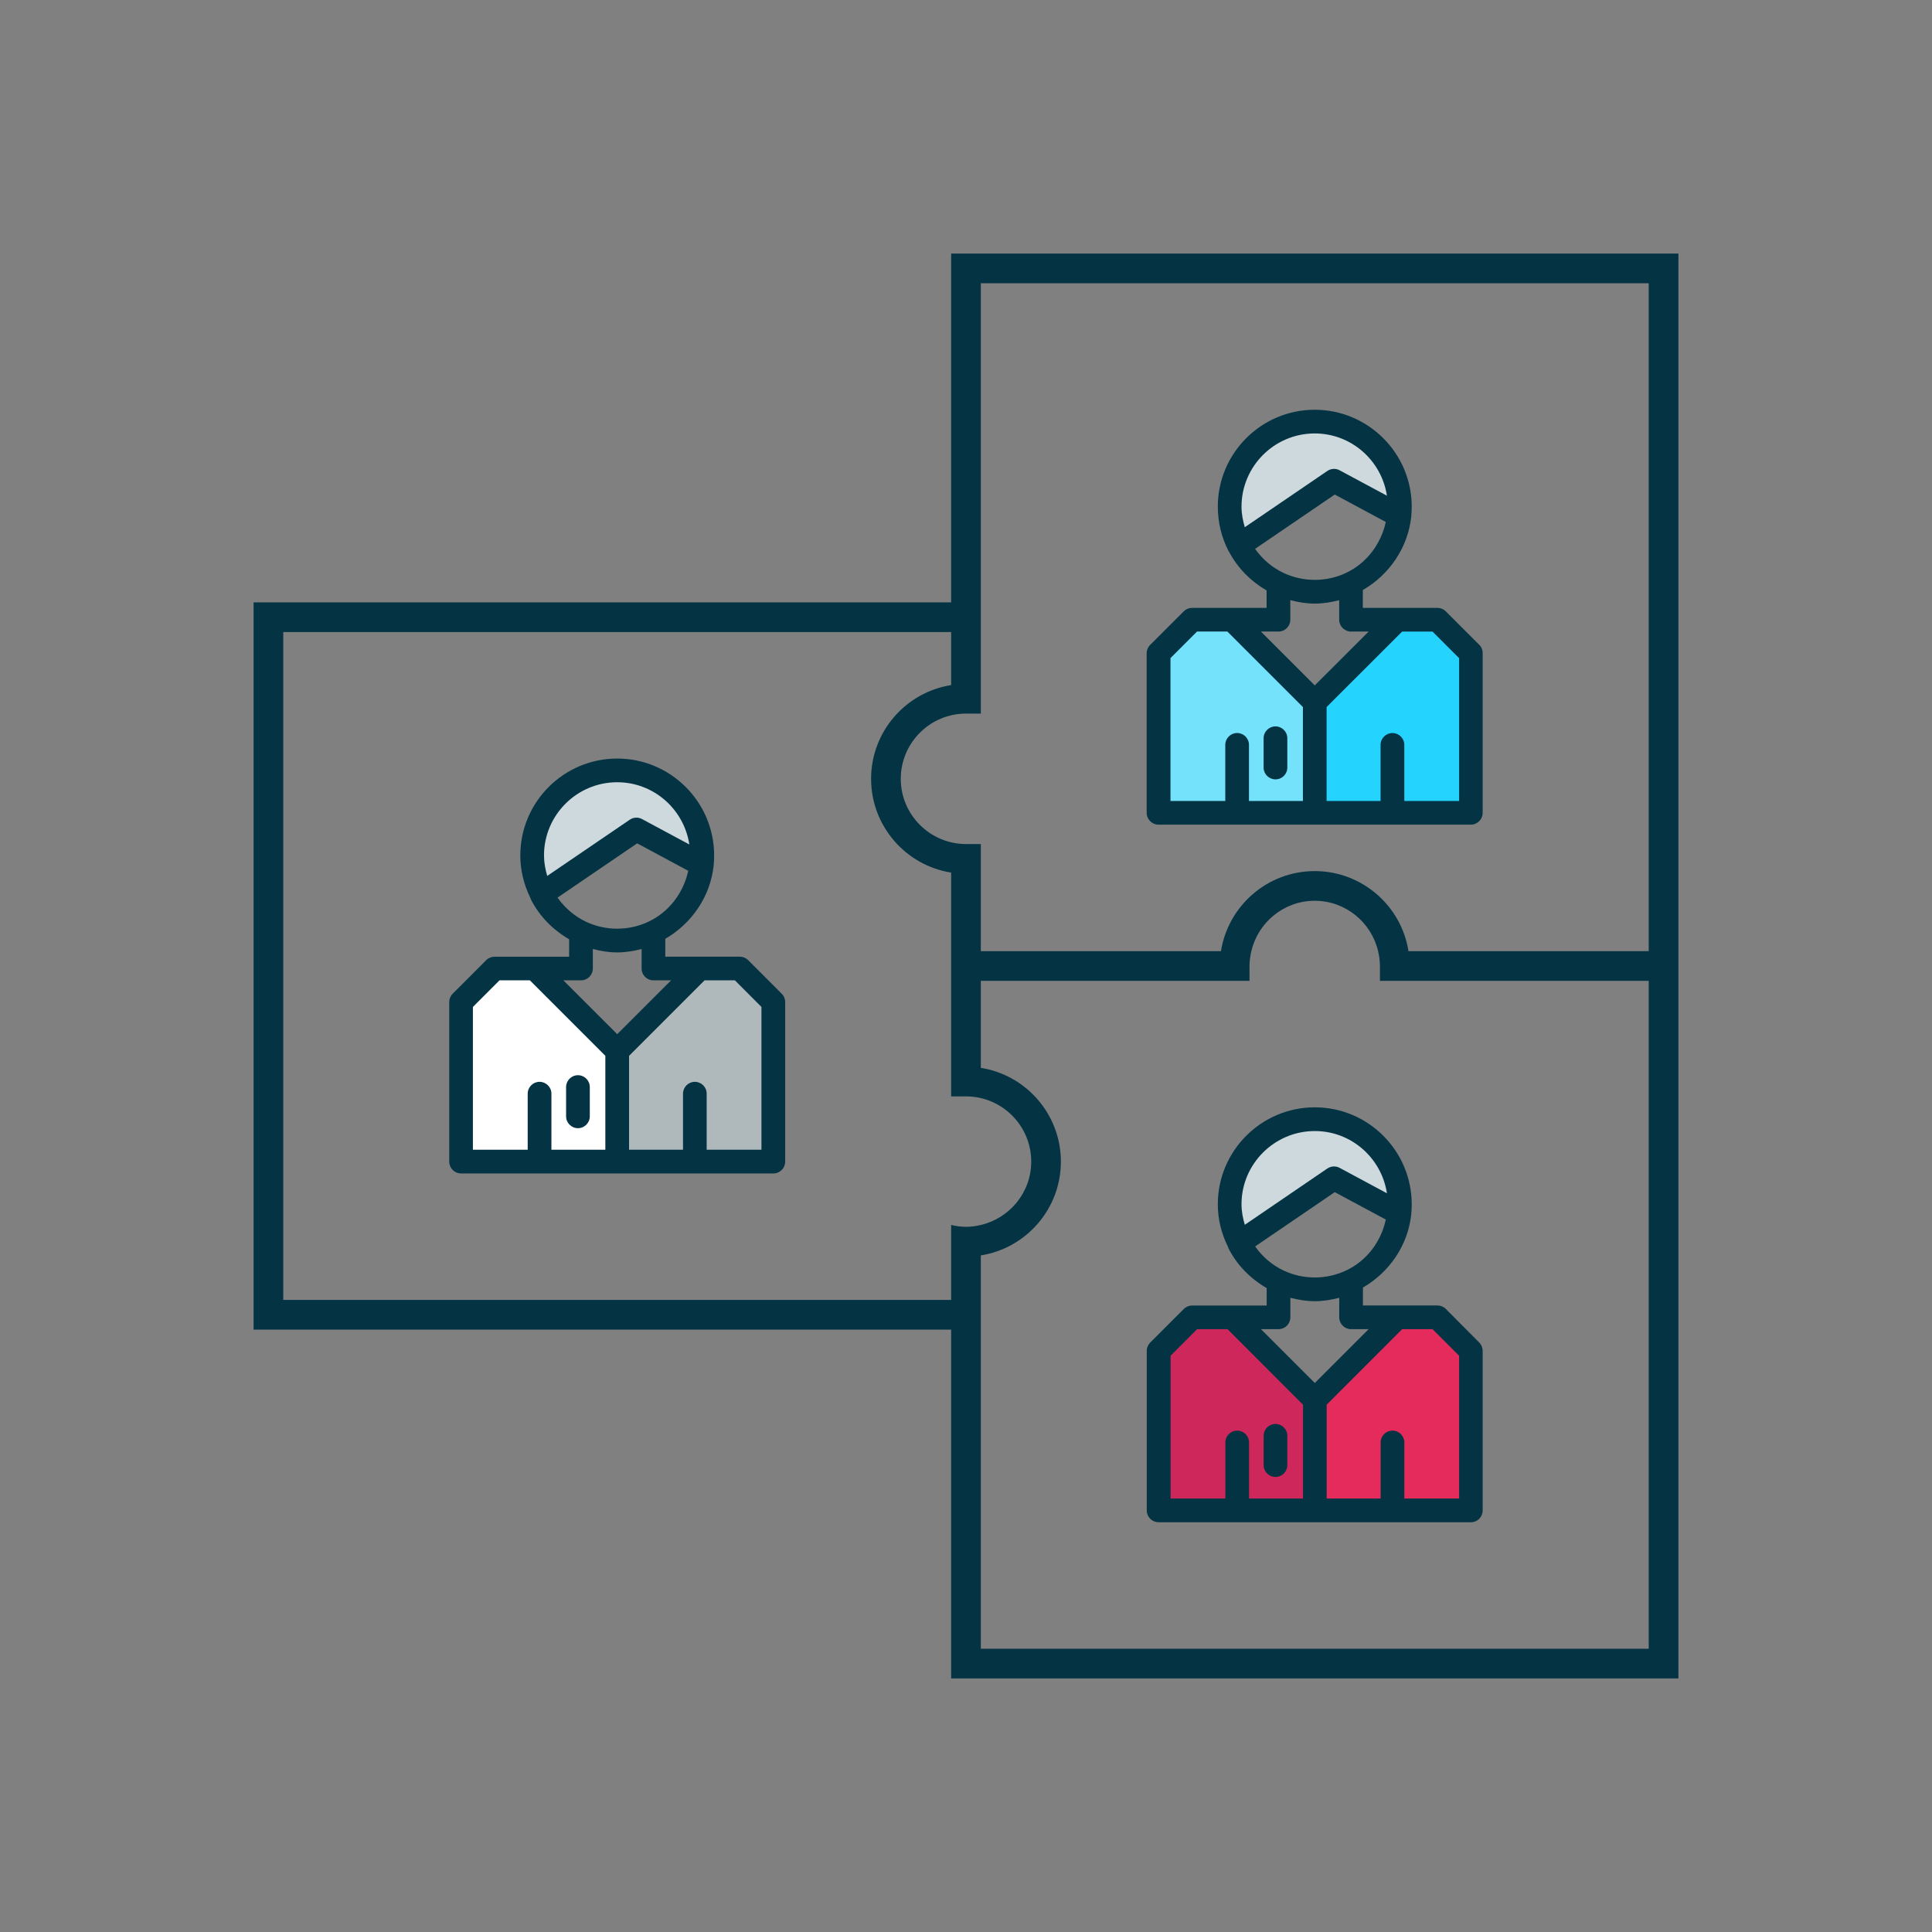 <?xml version="1.0" encoding="utf-8"?>
<!-- Generator: Adobe Illustrator 16.0.0, SVG Export Plug-In . SVG Version: 6.00 Build 0)  -->
<!DOCTYPE svg PUBLIC "-//W3C//DTD SVG 1.1//EN" "http://www.w3.org/Graphics/SVG/1.1/DTD/svg11.dtd">
<svg version="1.1" id="Capa_1" xmlns="http://www.w3.org/2000/svg" xmlns:xlink="http://www.w3.org/1999/xlink" x="0px" y="0px"
	 width="80px" height="80px" viewBox="0 0 80 80" enable-background="new 0 0 80 80" xml:space="preserve">
<rect x="0" y="0" width="80" height="80" fill="#808080" stroke="none"/>
<g>
	<g>
		<polygon fill="#25D3FF" points="57.658,33.657 54.44,33.657 54.44,29.076 57.857,25.661 59.521,25.661 60.909,27.05 
			60.909,33.657 		"/>
	</g>
	<g>
		<path fill="#CED9DD" d="M57.965,20.98c0,0.126-0.009,0.254-0.02,0.379l-2.704-1.455l-3.935,2.681
			c-0.249-0.481-0.389-1.028-0.389-1.605c0-1.945,1.576-3.522,3.522-3.522C56.388,17.458,57.965,19.035,57.965,20.98z"/>
	</g>
	<g>
		<path fill="#75E2FC" d="M51.226,33.657h-1.663h-1.586V27.05l1.388-1.389c0.51,0,1.103,0,1.662,0l3.414,3.415v4.581H51.226z"/>
	</g>
	<g>
		<polygon fill="#E42B5C" points="57.658,62.542 54.444,62.542 54.444,57.961 57.857,54.546 59.521,54.546 60.909,55.935 
			60.909,62.542 		"/>
	</g>
	<g>
		<path fill="#CED9DD" d="M57.965,49.866c0,0.129-0.006,0.253-0.02,0.379l-2.704-1.455l-3.932,2.681
			c-0.249-0.48-0.389-1.024-0.389-1.604c0-1.946,1.577-3.523,3.523-3.523C56.388,46.343,57.965,47.92,57.965,49.866z"/>
	</g>
	<g>
		<path fill="#CD275B" d="M51.229,62.542h-3.251v-6.607l1.389-1.389c0.511,0,1.104,0,1.664,0l3.413,3.415v4.581H51.229z"/>
	</g>
	<g>
		<polygon fill="#AFB9BC" points="28.773,48.1 25.557,48.1 25.557,43.519 28.971,40.104 30.634,40.104 32.021,41.492 32.021,48.1 
			30.438,48.1 		"/>
	</g>
	<g>
		<path fill="#CED9DD" d="M29.082,35.423c0,0.127-0.008,0.255-0.021,0.379l-2.707-1.454l-3.932,2.679
			c-0.247-0.481-0.386-1.026-0.386-1.604c0-1.945,1.577-3.522,3.521-3.522C27.505,31.9,29.082,33.478,29.082,35.423z"/>
	</g>
	<g>
		<path fill="#FFFFFF" d="M22.341,48.1h-3.249v-6.607l1.388-1.388c0.51,0,1.106,0,1.663,0l3.414,3.415V48.1H22.341z"/>
	</g>
	<g>
		<path fill="#043344" d="M61.256,26.703l-1.389-1.388c-0.091-0.092-0.219-0.144-0.347-0.144h-1.663h-0.001h-1.424v-0.739
			c1.098-0.636,1.863-1.751,2.003-3.025c0.013-0.149,0.021-0.292,0.021-0.427c0-2.213-1.804-4.013-4.017-4.013
			c-2.211,0-4.012,1.799-4.012,4.013c0,0.637,0.152,1.269,0.44,1.829c0.009,0.016,0.02,0.029,0.027,0.045
			c0.003,0.002,0.003,0.005,0.004,0.008c0.001,0.001,0.003,0.002,0.004,0.003c0.353,0.664,0.896,1.21,1.545,1.583v0.723h-1.423
			h-0.001h-1.661c-0.131,0-0.255,0.052-0.347,0.144l-1.388,1.388c-0.093,0.091-0.146,0.216-0.146,0.347v6.607
			c0,0.271,0.221,0.49,0.492,0.49h12.933c0.269,0,0.488-0.22,0.488-0.49V27.05C61.397,26.919,61.347,26.794,61.256,26.703z
			 M54.44,17.948c1.518,0,2.768,1.122,2.99,2.578l-1.959-1.052c-0.161-0.087-0.356-0.077-0.508,0.027l-3.419,2.33
			c-0.08-0.276-0.136-0.561-0.136-0.85C51.409,19.308,52.77,17.948,54.44,17.948z M51.97,22.727l3.3-2.249l2.113,1.136
			c-0.199,0.912-0.795,1.708-1.647,2.109c-0.809,0.383-1.774,0.385-2.588,0C52.676,23.501,52.271,23.153,51.97,22.727z
			 M52.941,26.151c0.269,0,0.488-0.22,0.488-0.49v-0.81c0.329,0.086,0.665,0.143,1.011,0.143c0.347,0,0.685-0.056,1.013-0.142v0.809
			c0,0.271,0.22,0.49,0.491,0.49h0.729l-2.232,2.23l-2.23-2.23H52.941z M48.466,27.252l1.101-1.101h1.256l3.128,3.127v3.888h-2.234
			v-2.323c0-0.271-0.22-0.491-0.49-0.491c-0.271,0-0.491,0.22-0.491,0.491v2.323h-2.269V27.252z M60.418,33.167H58.15v-2.323
			c0-0.271-0.221-0.491-0.492-0.491s-0.492,0.22-0.492,0.491v2.323h-2.234v-3.889l3.129-3.126h1.256l1.102,1.101V33.167z"/>
		<path fill="#043344" d="M52.815,32.272c0.271,0,0.49-0.218,0.49-0.49v-1.213c0-0.271-0.22-0.491-0.49-0.491
			c-0.271,0-0.492,0.22-0.492,0.491v1.213C52.323,32.054,52.544,32.272,52.815,32.272z"/>
		<path fill="#043344" d="M59.867,54.199c-0.091-0.092-0.216-0.143-0.347-0.143h-3.084v-0.741c1.096-0.635,1.863-1.749,1.999-3.022
			c0.013-0.151,0.021-0.289,0.021-0.427c0-2.213-1.801-4.014-4.013-4.014c-2.215,0-4.016,1.801-4.016,4.014
			c0,0.619,0.146,1.205,0.414,1.747c0.006,0.021,0.014,0.04,0.022,0.059c0.003,0.008,0.004,0.015,0.008,0.021
			c0.349,0.691,0.91,1.258,1.579,1.643v0.722h-3.085c-0.131,0-0.254,0.051-0.346,0.143l-1.39,1.39
			c-0.091,0.092-0.144,0.216-0.144,0.346v6.607c0,0.271,0.219,0.489,0.49,0.489h12.931c0.27,0,0.488-0.219,0.488-0.489v-6.607
			c0-0.13-0.051-0.254-0.142-0.346L59.867,54.199z M54.444,46.834c1.516,0,2.764,1.122,2.986,2.577l-1.958-1.052
			c-0.161-0.088-0.355-0.078-0.509,0.026l-3.418,2.331c-0.081-0.273-0.137-0.556-0.137-0.851
			C51.409,48.195,52.771,46.834,54.444,46.834z M51.973,51.612l3.297-2.248l2.114,1.136c-0.197,0.913-0.792,1.709-1.648,2.109
			c-0.812,0.385-1.776,0.385-2.585,0C52.676,52.386,52.272,52.04,51.973,51.612z M52.943,55.038c0.271,0,0.488-0.221,0.488-0.492
			v-0.808c0.329,0.085,0.665,0.142,1.013,0.142c0.347,0,0.682-0.057,1.011-0.142v0.808c0,0.271,0.218,0.492,0.489,0.492h0.728
			l-2.228,2.229l-2.229-2.229H52.943z M48.471,56.138l1.099-1.1h1.261l3.124,3.128v3.885h-2.235v-2.323
			c0-0.271-0.221-0.489-0.489-0.489c-0.271,0-0.491,0.219-0.491,0.489v2.323h-2.268V56.138z M60.418,62.051H58.15v-2.323
			c0-0.271-0.221-0.489-0.492-0.489c-0.27,0-0.488,0.219-0.488,0.489v2.323h-2.235v-3.887l3.124-3.126h1.259l1.101,1.1V62.051z"/>
		<path fill="#043344" d="M52.815,61.157c0.271,0,0.49-0.218,0.49-0.488v-1.215c0-0.271-0.22-0.491-0.49-0.491
			c-0.271,0-0.49,0.22-0.49,0.491v1.215C52.325,60.939,52.544,61.157,52.815,61.157z"/>
		<path fill="#043344" d="M30.98,39.757c-0.092-0.092-0.216-0.143-0.346-0.143h-1.662c0,0-0.001,0-0.001,0h-1.423v-0.74
			c1.097-0.635,1.863-1.75,2.002-3.025c0,0,0,0,0-0.001v0c0.014-0.148,0.021-0.292,0.021-0.425c0-2.213-1.8-4.013-4.014-4.013
			s-4.012,1.799-4.012,4.013c0,0.615,0.145,1.2,0.411,1.746c0.006,0.021,0.013,0.039,0.022,0.058
			c0.004,0.008,0.004,0.016,0.009,0.023c0.351,0.689,0.91,1.256,1.579,1.642v0.723h-1.422c0,0-0.001,0-0.002,0H20.48
			c-0.129,0-0.255,0.051-0.347,0.143l-1.387,1.389c-0.092,0.091-0.144,0.216-0.144,0.346V48.1c0,0.271,0.22,0.49,0.49,0.49h12.929
			c0.271,0,0.492-0.22,0.492-0.49v-6.607c0-0.13-0.052-0.255-0.145-0.346L30.98,39.757z M25.557,32.391
			c1.516,0,2.766,1.122,2.987,2.577l-1.958-1.052c-0.161-0.087-0.357-0.077-0.508,0.026l-3.418,2.328
			c-0.081-0.274-0.134-0.555-0.134-0.848C22.526,33.751,23.886,32.391,25.557,32.391z M23.086,37.168l3.298-2.247l2.115,1.137
			c-0.199,0.913-0.796,1.708-1.652,2.109c-0.805,0.383-1.775,0.384-2.582,0C23.793,37.944,23.388,37.595,23.086,37.168z
			 M24.056,40.594c0.271,0,0.492-0.219,0.492-0.49v-0.808c0.327,0.086,0.662,0.141,1.01,0.141c0.347,0,0.683-0.056,1.01-0.141v0.808
			c0,0.271,0.22,0.49,0.49,0.49h0.73l-2.23,2.229l-2.23-2.229H24.056z M19.583,41.695l1.101-1.102h1.256l3.126,3.126v3.888h-2.233
			v-2.32c0-0.271-0.22-0.491-0.492-0.491c-0.271,0-0.49,0.221-0.49,0.491v2.32h-2.269V41.695z M31.531,47.607h-2.269v-2.32
			c0-0.271-0.219-0.491-0.49-0.491c-0.27,0-0.49,0.221-0.49,0.491v2.32h-2.234v-3.887l3.127-3.127h1.255l1.1,1.102V47.607z"/>
		<path fill="#043344" d="M23.931,46.716c0.271,0,0.491-0.22,0.491-0.491v-1.213c0-0.271-0.219-0.49-0.491-0.49
			c-0.27,0-0.49,0.219-0.49,0.49v1.213C23.44,46.496,23.661,46.716,23.931,46.716z"/>
	</g>
	<path fill="#043344" d="M39.385,10.5v14.443H10.5v30.115h28.885V69.5H69.5V40.614v-1.229V10.5H39.385z M11.729,53.828V26.172
		h27.656v2.196c-1.876,0.296-3.315,1.924-3.315,3.882c0,1.958,1.439,3.586,3.315,3.882v3.253v1.229v4.785H40
		c1.489,0,2.701,1.211,2.701,2.7c0,1.277-0.894,2.345-2.087,2.624c-0.198,0.047-0.402,0.077-0.614,0.077s-0.417-0.03-0.615-0.077
		v0.077v3.027H11.729z M68.271,68.271H40.614V55.058v-3.075c1.877-0.296,3.315-1.925,3.315-3.883c0-1.957-1.438-3.586-3.315-3.882
		v-3.604h11.125V40c0-0.212,0.03-0.417,0.077-0.615c0.279-1.192,1.347-2.086,2.624-2.086s2.344,0.894,2.624,2.086
		c0.047,0.198,0.076,0.402,0.076,0.615v0.614h11.13V68.271z M58.322,39.385c-0.295-1.876-1.924-3.315-3.882-3.315
		s-3.587,1.439-3.882,3.315h-9.944v-4.435H40c-1.489,0-2.701-1.212-2.701-2.701c0-1.489,1.211-2.701,2.701-2.701h0.614v-4.606
		V11.729h27.656v27.656H58.322z"/>
</g>
</svg>
